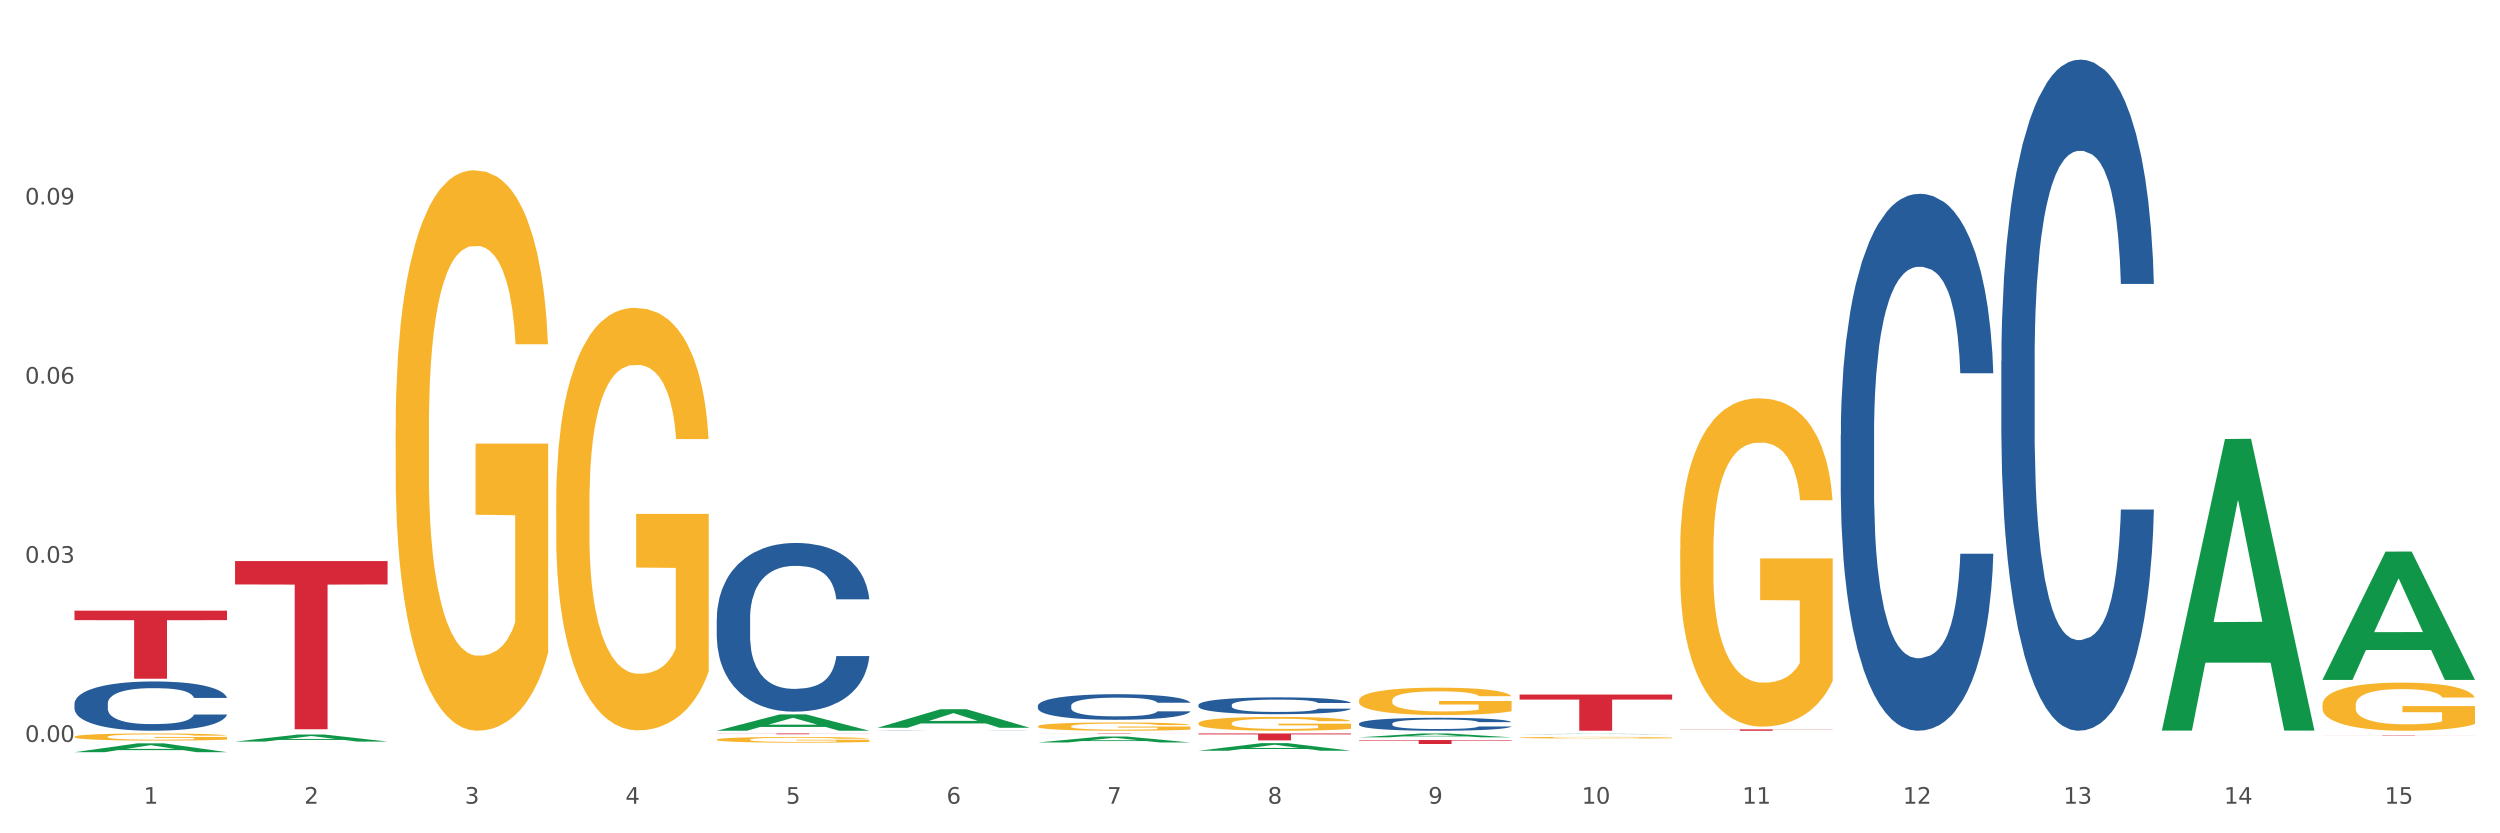 <?xml version="1.0" encoding="utf-8" standalone="no"?>
<!DOCTYPE svg PUBLIC "-//W3C//DTD SVG 1.1//EN"
  "http://www.w3.org/Graphics/SVG/1.1/DTD/svg11.dtd">
<svg xmlns:xlink="http://www.w3.org/1999/xlink" width="1080pt" height="360pt" viewBox="0 0 1080 360" xmlns="http://www.w3.org/2000/svg" version="1.1">
 <rect x="0" y="0" width="1080" height="360" fill="#333333" stroke="none"/>
 <defs>
  <style type="text/css">*{stroke-linejoin: round; stroke-linecap: butt}</style>
 </defs>
 <g id="figure_1">
  <g id="patch_1">
   <path d="M 0 360 
L 1080 360 
L 1080 0 
L 0 0 
z
" style="fill: #ffffff; stroke: #ffffff; stroke-linejoin: miter"/>
  </g>
  <g id="axes_1">
   <g id="matplotlib.axis_1">
    <g id="xtick_1">
     <g id="text_1">
      <!-- 1 -->
      <g style="fill: #4d4d4d" transform="translate(62.07 347.204) scale(0.096 -0.096)">
       <defs>
        <path id="DejaVuSans-31" d="M 794 531 
L 1825 531 
L 1825 4091 
L 703 3866 
L 703 4441 
L 1819 4666 
L 2450 4666 
L 2450 531 
L 3481 531 
L 3481 0 
L 794 0 
L 794 531 
z
" transform="scale(0.016)"/>
       </defs>
       <use xlink:href="#DejaVuSans-31"/>
      </g>
     </g>
    </g>
    <g id="xtick_2">
     <g id="text_2">
      <!-- 2 -->
      <g style="fill: #4d4d4d" transform="translate(131.436 347.204) scale(0.096 -0.096)">
       <defs>
        <path id="DejaVuSans-32" d="M 1228 531 
L 3431 531 
L 3431 0 
L 469 0 
L 469 531 
Q 828 903 1448 1529 
Q 2069 2156 2228 2338 
Q 2531 2678 2651 2914 
Q 2772 3150 2772 3378 
Q 2772 3750 2511 3984 
Q 2250 4219 1831 4219 
Q 1534 4219 1204 4116 
Q 875 4013 500 3803 
L 500 4441 
Q 881 4594 1212 4672 
Q 1544 4750 1819 4750 
Q 2544 4750 2975 4387 
Q 3406 4025 3406 3419 
Q 3406 3131 3298 2873 
Q 3191 2616 2906 2266 
Q 2828 2175 2409 1742 
Q 1991 1309 1228 531 
z
" transform="scale(0.016)"/>
       </defs>
       <use xlink:href="#DejaVuSans-32"/>
      </g>
     </g>
    </g>
    <g id="xtick_3">
     <g id="text_3">
      <!-- 3 -->
      <g style="fill: #4d4d4d" transform="translate(200.802 347.204) scale(0.096 -0.096)">
       <defs>
        <path id="DejaVuSans-33" d="M 2597 2516 
Q 3050 2419 3304 2112 
Q 3559 1806 3559 1356 
Q 3559 666 3084 287 
Q 2609 -91 1734 -91 
Q 1441 -91 1130 -33 
Q 819 25 488 141 
L 488 750 
Q 750 597 1062 519 
Q 1375 441 1716 441 
Q 2309 441 2620 675 
Q 2931 909 2931 1356 
Q 2931 1769 2642 2001 
Q 2353 2234 1838 2234 
L 1294 2234 
L 1294 2753 
L 1863 2753 
Q 2328 2753 2575 2939 
Q 2822 3125 2822 3475 
Q 2822 3834 2567 4026 
Q 2313 4219 1838 4219 
Q 1578 4219 1281 4162 
Q 984 4106 628 3988 
L 628 4550 
Q 988 4650 1302 4700 
Q 1616 4750 1894 4750 
Q 2613 4750 3031 4423 
Q 3450 4097 3450 3541 
Q 3450 3153 3228 2886 
Q 3006 2619 2597 2516 
z
" transform="scale(0.016)"/>
       </defs>
       <use xlink:href="#DejaVuSans-33"/>
      </g>
     </g>
    </g>
    <g id="xtick_4">
     <g id="text_4">
      <!-- 4 -->
      <g style="fill: #4d4d4d" transform="translate(270.169 347.204) scale(0.096 -0.096)">
       <defs>
        <path id="DejaVuSans-34" d="M 2419 4116 
L 825 1625 
L 2419 1625 
L 2419 4116 
z
M 2253 4666 
L 3047 4666 
L 3047 1625 
L 3713 1625 
L 3713 1100 
L 3047 1100 
L 3047 0 
L 2419 0 
L 2419 1100 
L 313 1100 
L 313 1709 
L 2253 4666 
z
" transform="scale(0.016)"/>
       </defs>
       <use xlink:href="#DejaVuSans-34"/>
      </g>
     </g>
    </g>
    <g id="xtick_5">
     <g id="text_5">
      <!-- 5 -->
      <g style="fill: #4d4d4d" transform="translate(339.535 347.204) scale(0.096 -0.096)">
       <defs>
        <path id="DejaVuSans-35" d="M 691 4666 
L 3169 4666 
L 3169 4134 
L 1269 4134 
L 1269 2991 
Q 1406 3038 1543 3061 
Q 1681 3084 1819 3084 
Q 2600 3084 3056 2656 
Q 3513 2228 3513 1497 
Q 3513 744 3044 326 
Q 2575 -91 1722 -91 
Q 1428 -91 1123 -41 
Q 819 9 494 109 
L 494 744 
Q 775 591 1075 516 
Q 1375 441 1709 441 
Q 2250 441 2565 725 
Q 2881 1009 2881 1497 
Q 2881 1984 2565 2268 
Q 2250 2553 1709 2553 
Q 1456 2553 1204 2497 
Q 953 2441 691 2322 
L 691 4666 
z
" transform="scale(0.016)"/>
       </defs>
       <use xlink:href="#DejaVuSans-35"/>
      </g>
     </g>
    </g>
    <g id="xtick_6">
     <g id="text_6">
      <!-- 6 -->
      <g style="fill: #4d4d4d" transform="translate(408.901 347.204) scale(0.096 -0.096)">
       <defs>
        <path id="DejaVuSans-36" d="M 2113 2584 
Q 1688 2584 1439 2293 
Q 1191 2003 1191 1497 
Q 1191 994 1439 701 
Q 1688 409 2113 409 
Q 2538 409 2786 701 
Q 3034 994 3034 1497 
Q 3034 2003 2786 2293 
Q 2538 2584 2113 2584 
z
M 3366 4563 
L 3366 3988 
Q 3128 4100 2886 4159 
Q 2644 4219 2406 4219 
Q 1781 4219 1451 3797 
Q 1122 3375 1075 2522 
Q 1259 2794 1537 2939 
Q 1816 3084 2150 3084 
Q 2853 3084 3261 2657 
Q 3669 2231 3669 1497 
Q 3669 778 3244 343 
Q 2819 -91 2113 -91 
Q 1303 -91 875 529 
Q 447 1150 447 2328 
Q 447 3434 972 4092 
Q 1497 4750 2381 4750 
Q 2619 4750 2861 4703 
Q 3103 4656 3366 4563 
z
" transform="scale(0.016)"/>
       </defs>
       <use xlink:href="#DejaVuSans-36"/>
      </g>
     </g>
    </g>
    <g id="xtick_7">
     <g id="text_7">
      <!-- 7 -->
      <g style="fill: #4d4d4d" transform="translate(478.267 347.204) scale(0.096 -0.096)">
       <defs>
        <path id="DejaVuSans-37" d="M 525 4666 
L 3525 4666 
L 3525 4397 
L 1831 0 
L 1172 0 
L 2766 4134 
L 525 4134 
L 525 4666 
z
" transform="scale(0.016)"/>
       </defs>
       <use xlink:href="#DejaVuSans-37"/>
      </g>
     </g>
    </g>
    <g id="xtick_8">
     <g id="text_8">
      <!-- 8 -->
      <g style="fill: #4d4d4d" transform="translate(547.634 347.204) scale(0.096 -0.096)">
       <defs>
        <path id="DejaVuSans-38" d="M 2034 2216 
Q 1584 2216 1326 1975 
Q 1069 1734 1069 1313 
Q 1069 891 1326 650 
Q 1584 409 2034 409 
Q 2484 409 2743 651 
Q 3003 894 3003 1313 
Q 3003 1734 2745 1975 
Q 2488 2216 2034 2216 
z
M 1403 2484 
Q 997 2584 770 2862 
Q 544 3141 544 3541 
Q 544 4100 942 4425 
Q 1341 4750 2034 4750 
Q 2731 4750 3128 4425 
Q 3525 4100 3525 3541 
Q 3525 3141 3298 2862 
Q 3072 2584 2669 2484 
Q 3125 2378 3379 2068 
Q 3634 1759 3634 1313 
Q 3634 634 3220 271 
Q 2806 -91 2034 -91 
Q 1263 -91 848 271 
Q 434 634 434 1313 
Q 434 1759 690 2068 
Q 947 2378 1403 2484 
z
M 1172 3481 
Q 1172 3119 1398 2916 
Q 1625 2713 2034 2713 
Q 2441 2713 2670 2916 
Q 2900 3119 2900 3481 
Q 2900 3844 2670 4047 
Q 2441 4250 2034 4250 
Q 1625 4250 1398 4047 
Q 1172 3844 1172 3481 
z
" transform="scale(0.016)"/>
       </defs>
       <use xlink:href="#DejaVuSans-38"/>
      </g>
     </g>
    </g>
    <g id="xtick_9">
     <g id="text_9">
      <!-- 9 -->
      <g style="fill: #4d4d4d" transform="translate(617 347.204) scale(0.096 -0.096)">
       <defs>
        <path id="DejaVuSans-39" d="M 703 97 
L 703 672 
Q 941 559 1184 500 
Q 1428 441 1663 441 
Q 2288 441 2617 861 
Q 2947 1281 2994 2138 
Q 2813 1869 2534 1725 
Q 2256 1581 1919 1581 
Q 1219 1581 811 2004 
Q 403 2428 403 3163 
Q 403 3881 828 4315 
Q 1253 4750 1959 4750 
Q 2769 4750 3195 4129 
Q 3622 3509 3622 2328 
Q 3622 1225 3098 567 
Q 2575 -91 1691 -91 
Q 1453 -91 1209 -44 
Q 966 3 703 97 
z
M 1959 2075 
Q 2384 2075 2632 2365 
Q 2881 2656 2881 3163 
Q 2881 3666 2632 3958 
Q 2384 4250 1959 4250 
Q 1534 4250 1286 3958 
Q 1038 3666 1038 3163 
Q 1038 2656 1286 2365 
Q 1534 2075 1959 2075 
z
" transform="scale(0.016)"/>
       </defs>
       <use xlink:href="#DejaVuSans-39"/>
      </g>
     </g>
    </g>
    <g id="xtick_10">
     <g id="text_10">
      <!-- 10 -->
      <g style="fill: #4d4d4d" transform="translate(683.312 347.204) scale(0.096 -0.096)">
       <defs>
        <path id="DejaVuSans-30" d="M 2034 4250 
Q 1547 4250 1301 3770 
Q 1056 3291 1056 2328 
Q 1056 1369 1301 889 
Q 1547 409 2034 409 
Q 2525 409 2770 889 
Q 3016 1369 3016 2328 
Q 3016 3291 2770 3770 
Q 2525 4250 2034 4250 
z
M 2034 4750 
Q 2819 4750 3233 4129 
Q 3647 3509 3647 2328 
Q 3647 1150 3233 529 
Q 2819 -91 2034 -91 
Q 1250 -91 836 529 
Q 422 1150 422 2328 
Q 422 3509 836 4129 
Q 1250 4750 2034 4750 
z
" transform="scale(0.016)"/>
       </defs>
       <use xlink:href="#DejaVuSans-31"/>
       <use xlink:href="#DejaVuSans-30" transform="translate(63.623 0)"/>
      </g>
     </g>
    </g>
    <g id="xtick_11">
     <g id="text_11">
      <!-- 11 -->
      <g style="fill: #4d4d4d" transform="translate(752.678 347.204) scale(0.096 -0.096)">
       <use xlink:href="#DejaVuSans-31"/>
       <use xlink:href="#DejaVuSans-31" transform="translate(63.623 0)"/>
      </g>
     </g>
    </g>
    <g id="xtick_12">
     <g id="text_12">
      <!-- 12 -->
      <g style="fill: #4d4d4d" transform="translate(822.044 347.204) scale(0.096 -0.096)">
       <use xlink:href="#DejaVuSans-31"/>
       <use xlink:href="#DejaVuSans-32" transform="translate(63.623 0)"/>
      </g>
     </g>
    </g>
    <g id="xtick_13">
     <g id="text_13">
      <!-- 13 -->
      <g style="fill: #4d4d4d" transform="translate(891.411 347.204) scale(0.096 -0.096)">
       <use xlink:href="#DejaVuSans-31"/>
       <use xlink:href="#DejaVuSans-33" transform="translate(63.623 0)"/>
      </g>
     </g>
    </g>
    <g id="xtick_14">
     <g id="text_14">
      <!-- 14 -->
      <g style="fill: #4d4d4d" transform="translate(960.777 347.204) scale(0.096 -0.096)">
       <use xlink:href="#DejaVuSans-31"/>
       <use xlink:href="#DejaVuSans-34" transform="translate(63.623 0)"/>
      </g>
     </g>
    </g>
    <g id="xtick_15">
     <g id="text_15">
      <!-- 15 -->
      <g style="fill: #4d4d4d" transform="translate(1030.143 347.204) scale(0.096 -0.096)">
       <use xlink:href="#DejaVuSans-31"/>
       <use xlink:href="#DejaVuSans-35" transform="translate(63.623 0)"/>
      </g>
     </g>
    </g>
    <g id="xtick_16"/>
    <g id="xtick_17"/>
    <g id="xtick_18"/>
    <g id="xtick_19"/>
    <g id="xtick_20"/>
    <g id="xtick_21"/>
    <g id="xtick_22"/>
    <g id="xtick_23"/>
    <g id="xtick_24"/>
    <g id="xtick_25"/>
    <g id="xtick_26"/>
    <g id="xtick_27"/>
    <g id="xtick_28"/>
    <g id="xtick_29"/>
   </g>
   <g id="matplotlib.axis_2">
    <g id="ytick_1">
     <g id="text_16">
      <!-- 0.00 -->
      <g style="fill: #4d4d4d" transform="translate(10.8 320.5) scale(0.096 -0.096)">
       <defs>
        <path id="DejaVuSans-2e" d="M 684 794 
L 1344 794 
L 1344 0 
L 684 0 
L 684 794 
z
" transform="scale(0.016)"/>
       </defs>
       <use xlink:href="#DejaVuSans-30"/>
       <use xlink:href="#DejaVuSans-2e" transform="translate(63.623 0)"/>
       <use xlink:href="#DejaVuSans-30" transform="translate(95.41 0)"/>
       <use xlink:href="#DejaVuSans-30" transform="translate(159.033 0)"/>
      </g>
     </g>
    </g>
    <g id="ytick_2">
     <g id="text_17">
      <!-- 0.03 -->
      <g style="fill: #4d4d4d" transform="translate(10.8 243.119) scale(0.096 -0.096)">
       <use xlink:href="#DejaVuSans-30"/>
       <use xlink:href="#DejaVuSans-2e" transform="translate(63.623 0)"/>
       <use xlink:href="#DejaVuSans-30" transform="translate(95.41 0)"/>
       <use xlink:href="#DejaVuSans-33" transform="translate(159.033 0)"/>
      </g>
     </g>
    </g>
    <g id="ytick_3">
     <g id="text_18">
      <!-- 0.06 -->
      <g style="fill: #4d4d4d" transform="translate(10.8 165.739) scale(0.096 -0.096)">
       <use xlink:href="#DejaVuSans-30"/>
       <use xlink:href="#DejaVuSans-2e" transform="translate(63.623 0)"/>
       <use xlink:href="#DejaVuSans-30" transform="translate(95.41 0)"/>
       <use xlink:href="#DejaVuSans-36" transform="translate(159.033 0)"/>
      </g>
     </g>
    </g>
    <g id="ytick_4">
     <g id="text_19">
      <!-- 0.09 -->
      <g style="fill: #4d4d4d" transform="translate(10.8 88.359) scale(0.096 -0.096)">
       <use xlink:href="#DejaVuSans-30"/>
       <use xlink:href="#DejaVuSans-2e" transform="translate(63.623 0)"/>
       <use xlink:href="#DejaVuSans-30" transform="translate(95.41 0)"/>
       <use xlink:href="#DejaVuSans-39" transform="translate(159.033 0)"/>
      </g>
     </g>
    </g>
    <g id="ytick_5"/>
    <g id="ytick_6"/>
    <g id="ytick_7"/>
    <g id="ytick_8"/>
   </g>
   <g id="PolyCollection_1">
    <path d="M 32.175 324.942 
L 32.243 324.939 
L 59.417 321.112 
L 70.695 321.108 
L 98.073 324.95 
L 85.029 324.95 
L 79.119 324.055 
L 51.061 324.055 
L 50.857 324.069 
L 45.151 324.95 
L 32.175 324.95 
L 32.175 324.942 
L 54.594 323.521 
L 75.586 323.518 
L 65.192 321.927 
L 65.056 321.92 
L 64.92 321.93 
L 54.526 323.518 
L 54.594 323.521 
L 32.175 324.942 
z
" clip-path="url(#p9a69ba0583)" style="fill: #109648"/>
    <path d="M 656.471 300.045 
L 722.369 300.045 
L 722.369 302.219 
L 696.447 302.234 
L 696.447 315.688 
L 682.237 315.688 
L 682.237 302.234 
L 656.471 302.219 
L 656.471 300.06 
L 656.471 300.045 
z
" clip-path="url(#p9a69ba0583)" style="fill: #d62839"/>
    <path d="M 587.105 319.693 
L 653.003 319.693 
L 653.003 319.931 
L 627.081 319.932 
L 627.081 321.403 
L 612.871 321.403 
L 612.871 319.932 
L 587.105 319.931 
L 587.105 319.695 
L 587.105 319.693 
z
" clip-path="url(#p9a69ba0583)" style="fill: #d62839"/>
    <path d="M 517.739 316.853 
L 583.636 316.853 
L 583.636 317.271 
L 557.715 317.274 
L 557.715 319.864 
L 543.504 319.864 
L 543.504 317.274 
L 517.739 317.271 
L 517.739 316.855 
L 517.739 316.853 
z
" clip-path="url(#p9a69ba0583)" style="fill: #d62839"/>
    <path d="M 448.372 316.853 
L 514.27 316.853 
L 514.27 316.876 
L 488.348 316.876 
L 488.348 317.021 
L 474.138 317.021 
L 474.138 316.876 
L 448.372 316.876 
L 448.372 316.853 
L 448.372 316.853 
z
" clip-path="url(#p9a69ba0583)" style="fill: #d62839"/>
    <path d="M 309.64 316.853 
L 375.538 316.853 
L 375.538 316.901 
L 349.616 316.901 
L 349.616 317.201 
L 335.406 317.201 
L 335.406 316.901 
L 309.64 316.901 
L 309.64 316.853 
L 309.64 316.853 
z
" clip-path="url(#p9a69ba0583)" style="fill: #d62839"/>
    <path d="M 101.541 242.377 
L 167.439 242.377 
L 167.439 252.476 
L 141.517 252.544 
L 141.517 315.043 
L 127.307 315.043 
L 127.307 252.544 
L 101.541 252.476 
L 101.541 242.446 
L 101.541 242.377 
z
" clip-path="url(#p9a69ba0583)" style="fill: #d62839"/>
    <path d="M 32.175 263.816 
L 98.073 263.816 
L 98.073 267.903 
L 72.151 267.93 
L 72.151 293.225 
L 57.941 293.225 
L 57.941 267.93 
L 32.175 267.903 
L 32.175 263.843 
L 32.175 263.816 
z
" clip-path="url(#p9a69ba0583)" style="fill: #d62839"/>
    <path d="M 309.64 267.304 
L 309.718 267.237 
L 309.718 265.373 
L 309.951 262.844 
L 310.808 258.185 
L 311.899 254.657 
L 313.768 250.53 
L 314.781 248.799 
L 316.105 246.869 
L 318.831 243.741 
L 321.947 241.078 
L 324.128 239.614 
L 325.764 238.682 
L 329.425 237.018 
L 331.528 236.286 
L 333.709 235.687 
L 335.578 235.288 
L 338.694 234.822 
L 341.187 234.622 
L 344.069 234.555 
L 346.484 234.622 
L 349.677 234.888 
L 354.351 235.687 
L 356.142 236.153 
L 358.557 236.952 
L 361.05 238.017 
L 363.075 239.082 
L 365.412 240.612 
L 367.826 242.609 
L 370.163 245.139 
L 371.799 247.468 
L 373.123 249.931 
L 374.291 252.926 
L 375.148 256.188 
L 375.538 258.917 
L 361.283 258.917 
L 360.894 256.454 
L 360.115 253.792 
L 359.336 251.994 
L 358.479 250.53 
L 357.155 248.866 
L 355.987 247.801 
L 354.039 246.536 
L 352.248 245.738 
L 350.768 245.272 
L 348.976 244.872 
L 345.159 244.473 
L 342.433 244.473 
L 340.719 244.606 
L 338.616 244.939 
L 336.825 245.405 
L 334.722 246.204 
L 333.086 247.069 
L 331.45 248.2 
L 330.515 248.999 
L 329.113 250.464 
L 328.179 251.662 
L 326.932 253.725 
L 326.231 255.189 
L 324.985 258.983 
L 324.44 261.779 
L 324.206 263.709 
L 324.05 265.839 
L 324.05 276.223 
L 324.518 280.882 
L 324.907 282.879 
L 325.53 285.142 
L 326.699 288.071 
L 328.412 290.933 
L 330.204 292.996 
L 331.684 294.261 
L 333.086 295.193 
L 334.488 295.925 
L 336.202 296.59 
L 337.604 296.99 
L 339.707 297.389 
L 342.199 297.589 
L 344.147 297.589 
L 348.119 297.256 
L 349.911 296.923 
L 351.624 296.457 
L 353.494 295.725 
L 354.974 294.926 
L 355.831 294.327 
L 357.233 293.063 
L 358.323 291.731 
L 359.258 290.201 
L 359.881 288.869 
L 360.582 286.873 
L 361.127 284.609 
L 361.283 283.411 
L 375.538 283.411 
L 375.226 285.808 
L 374.681 288.137 
L 373.59 291.266 
L 372.734 293.063 
L 371.409 295.259 
L 370.007 297.123 
L 368.06 299.186 
L 366.268 300.717 
L 364.399 302.048 
L 362.374 303.247 
L 358.713 304.911 
L 357.389 305.377 
L 354.584 306.175 
L 352.403 306.641 
L 349.21 307.107 
L 345.938 307.373 
L 342.511 307.44 
L 339.473 307.307 
L 336.124 306.907 
L 334.021 306.508 
L 331.684 305.909 
L 328.957 304.977 
L 326.387 303.846 
L 323.972 302.514 
L 321.713 300.984 
L 319.61 299.253 
L 316.884 296.391 
L 314.859 293.595 
L 313.379 290.999 
L 312.366 288.803 
L 311.354 286.007 
L 310.808 284.077 
L 309.951 279.418 
L 309.64 275.091 
L 309.64 267.304 
z
" clip-path="url(#p9a69ba0583)" style="fill: #255c99"/>
    <path d="M 1003.302 304.5 
L 1003.38 304.481 
L 1003.38 303.797 
L 1003.535 303.209 
L 1004.314 301.784 
L 1005.481 300.606 
L 1006.336 299.979 
L 1007.192 299.467 
L 1008.204 298.954 
L 1009.448 298.422 
L 1011.705 297.643 
L 1013.105 297.244 
L 1014.817 296.826 
L 1017.929 296.218 
L 1020.185 295.876 
L 1022.519 295.592 
L 1026.331 295.25 
L 1028.821 295.098 
L 1031.466 294.984 
L 1034.656 294.908 
L 1037.068 294.889 
L 1042.358 294.946 
L 1046.871 295.117 
L 1049.049 295.25 
L 1051.85 295.478 
L 1053.328 295.63 
L 1055.74 295.933 
L 1058.23 296.332 
L 1059.942 296.674 
L 1062.509 297.32 
L 1064.454 297.966 
L 1066.244 298.764 
L 1067.177 299.315 
L 1067.877 299.827 
L 1068.5 300.416 
L 1069.122 301.347 
L 1055.118 301.347 
L 1054.573 300.682 
L 1053.717 300.055 
L 1052.473 299.448 
L 1051.383 299.068 
L 1049.516 298.593 
L 1047.805 298.289 
L 1046.015 298.061 
L 1043.837 297.871 
L 1042.125 297.776 
L 1039.713 297.7 
L 1034.967 297.719 
L 1031.777 297.871 
L 1029.599 298.061 
L 1028.199 298.232 
L 1026.954 298.422 
L 1025.553 298.688 
L 1023.919 299.087 
L 1022.752 299.448 
L 1021.585 299.903 
L 1020.652 300.359 
L 1019.796 300.891 
L 1019.096 301.461 
L 1018.551 302.05 
L 1018.084 302.772 
L 1017.695 303.968 
L 1017.695 306.571 
L 1017.851 307.159 
L 1018.24 307.938 
L 1018.707 308.527 
L 1019.485 309.23 
L 1020.185 309.705 
L 1021.508 310.389 
L 1022.986 310.958 
L 1024.153 311.319 
L 1025.32 311.623 
L 1027.343 312.041 
L 1029.599 312.383 
L 1031.544 312.592 
L 1034.189 312.782 
L 1035.979 312.858 
L 1037.535 312.896 
L 1041.347 312.896 
L 1044.07 312.839 
L 1047.104 312.706 
L 1049.438 312.535 
L 1051.383 312.326 
L 1053.562 311.984 
L 1054.962 311.661 
L 1054.962 307.691 
L 1037.846 307.672 
L 1037.846 305.032 
L 1069.2 305.032 
L 1069.2 312.782 
L 1067.877 313.181 
L 1066.399 313.542 
L 1064.843 313.865 
L 1062.509 314.264 
L 1059.708 314.643 
L 1057.219 314.909 
L 1054.573 315.137 
L 1051.461 315.346 
L 1047.416 315.536 
L 1044.926 315.612 
L 1041.814 315.669 
L 1038.157 315.688 
L 1034.967 315.65 
L 1031.855 315.555 
L 1028.588 315.384 
L 1025.398 315.137 
L 1022.986 314.89 
L 1020.574 314.586 
L 1018.007 314.188 
L 1015.984 313.808 
L 1014.428 313.466 
L 1012.716 313.029 
L 1010.849 312.459 
L 1009.448 311.946 
L 1008.204 311.414 
L 1006.881 310.73 
L 1005.947 310.142 
L 1005.014 309.401 
L 1004.469 308.85 
L 1003.847 307.995 
L 1003.38 306.799 
L 1003.302 304.5 
z
" clip-path="url(#p9a69ba0583)" style="fill: #f7b32b"/>
    <path d="M 725.837 237.607 
L 725.915 237.477 
L 725.915 232.814 
L 726.071 228.798 
L 726.849 219.082 
L 728.016 211.05 
L 728.871 206.775 
L 729.727 203.277 
L 730.739 199.779 
L 731.984 196.152 
L 734.24 190.84 
L 735.64 188.12 
L 737.352 185.27 
L 740.464 181.124 
L 742.72 178.793 
L 745.054 176.849 
L 748.866 174.518 
L 751.356 173.481 
L 754.001 172.704 
L 757.191 172.186 
L 759.603 172.056 
L 764.894 172.445 
L 769.406 173.611 
L 771.585 174.518 
L 774.385 176.072 
L 775.864 177.109 
L 778.275 179.181 
L 780.765 181.902 
L 782.477 184.234 
L 785.044 188.638 
L 786.989 193.043 
L 788.779 198.484 
L 789.712 202.241 
L 790.412 205.738 
L 791.035 209.754 
L 791.657 216.102 
L 777.653 216.102 
L 777.108 211.568 
L 776.253 207.293 
L 775.008 203.147 
L 773.919 200.556 
L 772.051 197.318 
L 770.34 195.245 
L 768.55 193.69 
L 766.372 192.395 
L 764.66 191.747 
L 762.248 191.229 
L 757.502 191.359 
L 754.313 192.395 
L 752.134 193.69 
L 750.734 194.856 
L 749.489 196.152 
L 748.088 197.965 
L 746.455 200.686 
L 745.288 203.147 
L 744.121 206.256 
L 743.187 209.366 
L 742.331 212.993 
L 741.631 216.879 
L 741.086 220.895 
L 740.62 225.818 
L 740.23 233.979 
L 740.23 251.727 
L 740.386 255.743 
L 740.775 261.055 
L 741.242 265.071 
L 742.02 269.864 
L 742.72 273.102 
L 744.043 277.766 
L 745.521 281.653 
L 746.688 284.114 
L 747.855 286.187 
L 749.878 289.037 
L 752.134 291.369 
L 754.079 292.794 
L 756.724 294.089 
L 758.514 294.607 
L 760.07 294.866 
L 763.882 294.866 
L 766.605 294.478 
L 769.639 293.571 
L 771.974 292.405 
L 773.919 290.98 
L 776.097 288.648 
L 777.497 286.446 
L 777.497 259.371 
L 760.381 259.241 
L 760.381 241.234 
L 791.735 241.234 
L 791.735 294.089 
L 790.412 296.81 
L 788.934 299.271 
L 787.378 301.473 
L 785.044 304.194 
L 782.243 306.785 
L 779.754 308.598 
L 777.108 310.153 
L 773.996 311.578 
L 769.951 312.873 
L 767.461 313.391 
L 764.349 313.78 
L 760.692 313.91 
L 757.502 313.651 
L 754.39 313.003 
L 751.123 311.837 
L 747.933 310.153 
L 745.521 308.469 
L 743.109 306.396 
L 740.542 303.675 
L 738.519 301.085 
L 736.963 298.753 
L 735.251 295.773 
L 733.384 291.887 
L 731.984 288.389 
L 730.739 284.762 
L 729.416 280.098 
L 728.482 276.082 
L 727.549 271.03 
L 727.004 267.273 
L 726.382 261.443 
L 725.915 253.282 
L 725.837 237.607 
z
" clip-path="url(#p9a69ba0583)" style="fill: #f7b32b"/>
    <path d="M 656.471 318.658 
L 656.549 318.658 
L 656.549 318.634 
L 656.704 318.614 
L 657.482 318.566 
L 658.649 318.526 
L 659.505 318.505 
L 660.361 318.488 
L 661.372 318.47 
L 662.617 318.452 
L 664.874 318.426 
L 666.274 318.412 
L 667.986 318.398 
L 671.098 318.378 
L 673.354 318.366 
L 675.688 318.356 
L 679.5 318.345 
L 681.99 318.34 
L 684.635 318.336 
L 687.825 318.333 
L 690.237 318.332 
L 695.527 318.334 
L 700.04 318.34 
L 702.218 318.345 
L 705.019 318.352 
L 706.497 318.358 
L 708.909 318.368 
L 711.399 318.381 
L 713.111 318.393 
L 715.678 318.415 
L 717.623 318.437 
L 719.412 318.464 
L 720.346 318.482 
L 721.046 318.5 
L 721.669 318.52 
L 722.291 318.551 
L 708.287 318.551 
L 707.742 318.529 
L 706.886 318.508 
L 705.642 318.487 
L 704.552 318.474 
L 702.685 318.458 
L 700.973 318.448 
L 699.184 318.44 
L 697.006 318.434 
L 695.294 318.43 
L 692.882 318.428 
L 688.136 318.428 
L 684.946 318.434 
L 682.768 318.44 
L 681.367 318.446 
L 680.123 318.452 
L 678.722 318.461 
L 677.088 318.475 
L 675.921 318.487 
L 674.754 318.502 
L 673.821 318.518 
L 672.965 318.536 
L 672.265 318.555 
L 671.72 318.575 
L 671.253 318.6 
L 670.864 318.64 
L 670.864 318.728 
L 671.02 318.748 
L 671.409 318.775 
L 671.876 318.795 
L 672.654 318.819 
L 673.354 318.835 
L 674.677 318.858 
L 676.155 318.877 
L 677.322 318.889 
L 678.489 318.9 
L 680.512 318.914 
L 682.768 318.925 
L 684.713 318.932 
L 687.358 318.939 
L 689.148 318.942 
L 690.704 318.943 
L 694.516 318.943 
L 697.239 318.941 
L 700.273 318.936 
L 702.607 318.931 
L 704.552 318.923 
L 706.731 318.912 
L 708.131 318.901 
L 708.131 318.766 
L 691.015 318.766 
L 691.015 318.676 
L 722.369 318.676 
L 722.369 318.939 
L 721.046 318.952 
L 719.568 318.965 
L 718.012 318.976 
L 715.678 318.989 
L 712.877 319.002 
L 710.387 319.011 
L 707.742 319.019 
L 704.63 319.026 
L 700.584 319.032 
L 698.095 319.035 
L 694.983 319.037 
L 691.326 319.037 
L 688.136 319.036 
L 685.024 319.033 
L 681.756 319.027 
L 678.567 319.019 
L 676.155 319.01 
L 673.743 319 
L 671.175 318.987 
L 669.153 318.974 
L 667.597 318.962 
L 665.885 318.947 
L 664.018 318.928 
L 662.617 318.911 
L 661.372 318.893 
L 660.05 318.869 
L 659.116 318.849 
L 658.183 318.824 
L 657.638 318.806 
L 657.016 318.777 
L 656.549 318.736 
L 656.471 318.658 
z
" clip-path="url(#p9a69ba0583)" style="fill: #f7b32b"/>
    <path d="M 725.837 315.074 
L 791.735 315.074 
L 791.735 315.159 
L 765.813 315.16 
L 765.813 315.688 
L 751.603 315.688 
L 751.603 315.16 
L 725.837 315.159 
L 725.837 315.075 
L 725.837 315.074 
z
" clip-path="url(#p9a69ba0583)" style="fill: #d62839"/>
    <path d="M 587.105 302.54 
L 587.183 302.529 
L 587.183 302.139 
L 587.338 301.804 
L 588.116 300.993 
L 589.283 300.323 
L 590.139 299.966 
L 590.995 299.674 
L 592.006 299.382 
L 593.251 299.08 
L 595.507 298.636 
L 596.908 298.409 
L 598.619 298.172 
L 601.731 297.826 
L 603.988 297.631 
L 606.322 297.469 
L 610.134 297.274 
L 612.624 297.188 
L 615.269 297.123 
L 618.459 297.08 
L 620.871 297.069 
L 626.161 297.101 
L 630.674 297.198 
L 632.852 297.274 
L 635.653 297.404 
L 637.131 297.49 
L 639.543 297.663 
L 642.033 297.89 
L 643.744 298.085 
L 646.312 298.453 
L 648.257 298.82 
L 650.046 299.274 
L 650.98 299.588 
L 651.68 299.88 
L 652.302 300.215 
L 652.925 300.745 
L 638.921 300.745 
L 638.376 300.366 
L 637.52 300.01 
L 636.275 299.664 
L 635.186 299.447 
L 633.319 299.177 
L 631.607 299.004 
L 629.818 298.874 
L 627.639 298.766 
L 625.928 298.712 
L 623.516 298.669 
L 618.77 298.68 
L 615.58 298.766 
L 613.402 298.874 
L 612.001 298.972 
L 610.756 299.08 
L 609.356 299.231 
L 607.722 299.458 
L 606.555 299.664 
L 605.388 299.923 
L 604.455 300.183 
L 603.599 300.485 
L 602.898 300.81 
L 602.354 301.145 
L 601.887 301.556 
L 601.498 302.237 
L 601.498 303.718 
L 601.654 304.053 
L 602.043 304.496 
L 602.509 304.832 
L 603.287 305.232 
L 603.988 305.502 
L 605.31 305.891 
L 606.789 306.216 
L 607.956 306.421 
L 609.123 306.594 
L 611.145 306.832 
L 613.402 307.026 
L 615.347 307.145 
L 617.992 307.253 
L 619.781 307.297 
L 621.337 307.318 
L 625.15 307.318 
L 627.873 307.286 
L 630.907 307.21 
L 633.241 307.113 
L 635.186 306.994 
L 637.365 306.799 
L 638.765 306.616 
L 638.765 304.356 
L 621.649 304.345 
L 621.649 302.842 
L 653.003 302.842 
L 653.003 307.253 
L 651.68 307.481 
L 650.202 307.686 
L 648.646 307.87 
L 646.312 308.097 
L 643.511 308.313 
L 641.021 308.464 
L 638.376 308.594 
L 635.264 308.713 
L 631.218 308.821 
L 628.729 308.864 
L 625.617 308.897 
L 621.96 308.908 
L 618.77 308.886 
L 615.658 308.832 
L 612.39 308.735 
L 609.2 308.594 
L 606.789 308.454 
L 604.377 308.281 
L 601.809 308.054 
L 599.786 307.837 
L 598.23 307.643 
L 596.519 307.394 
L 594.652 307.07 
L 593.251 306.778 
L 592.006 306.475 
L 590.684 306.086 
L 589.75 305.751 
L 588.816 305.329 
L 588.272 305.015 
L 587.649 304.529 
L 587.183 303.848 
L 587.105 302.54 
z
" clip-path="url(#p9a69ba0583)" style="fill: #f7b32b"/>
    <path d="M 448.372 313.762 
L 448.45 313.759 
L 448.45 313.641 
L 448.606 313.54 
L 449.384 313.294 
L 450.551 313.091 
L 451.407 312.984 
L 452.262 312.895 
L 453.274 312.807 
L 454.519 312.715 
L 456.775 312.581 
L 458.175 312.513 
L 459.887 312.441 
L 462.999 312.336 
L 465.255 312.277 
L 467.589 312.228 
L 471.402 312.169 
L 473.891 312.143 
L 476.536 312.123 
L 479.726 312.11 
L 482.138 312.107 
L 487.429 312.117 
L 491.941 312.146 
L 494.12 312.169 
L 496.92 312.208 
L 498.399 312.235 
L 500.811 312.287 
L 503.3 312.356 
L 505.012 312.415 
L 507.579 312.526 
L 509.524 312.637 
L 511.314 312.774 
L 512.247 312.869 
L 512.948 312.957 
L 513.57 313.059 
L 514.192 313.219 
L 500.188 313.219 
L 499.644 313.105 
L 498.788 312.997 
L 497.543 312.892 
L 496.454 312.827 
L 494.586 312.745 
L 492.875 312.692 
L 491.085 312.653 
L 488.907 312.621 
L 487.195 312.604 
L 484.783 312.591 
L 480.038 312.594 
L 476.848 312.621 
L 474.669 312.653 
L 473.269 312.683 
L 472.024 312.715 
L 470.624 312.761 
L 468.99 312.83 
L 467.823 312.892 
L 466.656 312.97 
L 465.722 313.049 
L 464.866 313.141 
L 464.166 313.239 
L 463.621 313.34 
L 463.155 313.464 
L 462.766 313.67 
L 462.766 314.118 
L 462.921 314.22 
L 463.31 314.354 
L 463.777 314.455 
L 464.555 314.576 
L 465.255 314.658 
L 466.578 314.776 
L 468.056 314.874 
L 469.223 314.936 
L 470.39 314.988 
L 472.413 315.06 
L 474.669 315.119 
L 476.614 315.155 
L 479.26 315.188 
L 481.049 315.201 
L 482.605 315.207 
L 486.417 315.207 
L 489.14 315.198 
L 492.175 315.175 
L 494.509 315.145 
L 496.454 315.109 
L 498.632 315.05 
L 500.033 314.995 
L 500.033 314.311 
L 482.916 314.308 
L 482.916 313.853 
L 514.27 313.853 
L 514.27 315.188 
L 512.948 315.256 
L 511.469 315.319 
L 509.913 315.374 
L 507.579 315.443 
L 504.778 315.508 
L 502.289 315.554 
L 499.644 315.593 
L 496.531 315.629 
L 492.486 315.662 
L 489.996 315.675 
L 486.884 315.685 
L 483.227 315.688 
L 480.038 315.682 
L 476.925 315.665 
L 473.658 315.636 
L 470.468 315.593 
L 468.056 315.551 
L 465.644 315.498 
L 463.077 315.43 
L 461.054 315.364 
L 459.498 315.306 
L 457.786 315.23 
L 455.919 315.132 
L 454.519 315.044 
L 453.274 314.952 
L 451.951 314.835 
L 451.018 314.733 
L 450.084 314.606 
L 449.539 314.511 
L 448.917 314.364 
L 448.45 314.158 
L 448.372 313.762 
z
" clip-path="url(#p9a69ba0583)" style="fill: #f7b32b"/>
    <path d="M 309.64 319.508 
L 309.718 319.506 
L 309.718 319.424 
L 309.873 319.354 
L 310.651 319.185 
L 311.818 319.045 
L 312.674 318.97 
L 313.53 318.91 
L 314.541 318.849 
L 315.786 318.785 
L 318.042 318.693 
L 319.443 318.645 
L 321.155 318.596 
L 324.267 318.523 
L 326.523 318.483 
L 328.857 318.449 
L 332.669 318.408 
L 335.159 318.39 
L 337.804 318.376 
L 340.994 318.367 
L 343.406 318.365 
L 348.696 318.372 
L 353.209 318.392 
L 355.387 318.408 
L 358.188 318.435 
L 359.666 318.453 
L 362.078 318.489 
L 364.568 318.537 
L 366.279 318.578 
L 368.847 318.654 
L 370.792 318.731 
L 372.581 318.826 
L 373.515 318.891 
L 374.215 318.952 
L 374.838 319.022 
L 375.46 319.133 
L 361.456 319.133 
L 360.911 319.054 
L 360.055 318.98 
L 358.81 318.907 
L 357.721 318.862 
L 355.854 318.806 
L 354.142 318.769 
L 352.353 318.742 
L 350.174 318.72 
L 348.463 318.708 
L 346.051 318.699 
L 341.305 318.702 
L 338.115 318.72 
L 335.937 318.742 
L 334.536 318.763 
L 333.292 318.785 
L 331.891 318.817 
L 330.257 318.864 
L 329.09 318.907 
L 327.923 318.961 
L 326.99 319.016 
L 326.134 319.079 
L 325.434 319.147 
L 324.889 319.217 
L 324.422 319.302 
L 324.033 319.445 
L 324.033 319.754 
L 324.189 319.824 
L 324.578 319.917 
L 325.045 319.987 
L 325.823 320.07 
L 326.523 320.127 
L 327.845 320.208 
L 329.324 320.276 
L 330.491 320.319 
L 331.658 320.355 
L 333.681 320.405 
L 335.937 320.445 
L 337.882 320.47 
L 340.527 320.493 
L 342.317 320.502 
L 343.873 320.506 
L 347.685 320.506 
L 350.408 320.5 
L 353.442 320.484 
L 355.776 320.463 
L 357.721 320.439 
L 359.9 320.398 
L 361.3 320.359 
L 361.3 319.887 
L 344.184 319.885 
L 344.184 319.571 
L 375.538 319.571 
L 375.538 320.493 
L 374.215 320.54 
L 372.737 320.583 
L 371.181 320.621 
L 368.847 320.669 
L 366.046 320.714 
L 363.556 320.746 
L 360.911 320.773 
L 357.799 320.798 
L 353.753 320.82 
L 351.264 320.829 
L 348.152 320.836 
L 344.495 320.838 
L 341.305 320.834 
L 338.193 320.822 
L 334.925 320.802 
L 331.736 320.773 
L 329.324 320.743 
L 326.912 320.707 
L 324.344 320.66 
L 322.322 320.615 
L 320.766 320.574 
L 319.054 320.522 
L 317.187 320.454 
L 315.786 320.393 
L 314.541 320.33 
L 313.219 320.249 
L 312.285 320.179 
L 311.352 320.091 
L 310.807 320.025 
L 310.184 319.924 
L 309.718 319.781 
L 309.64 319.508 
z
" clip-path="url(#p9a69ba0583)" style="fill: #f7b32b"/>
    <path d="M 240.274 217.337 
L 240.351 217.17 
L 240.351 211.17 
L 240.507 206.002 
L 241.285 193.501 
L 242.452 183.167 
L 243.308 177.666 
L 244.164 173.165 
L 245.175 168.665 
L 246.42 163.998 
L 248.676 157.164 
L 250.077 153.663 
L 251.788 149.996 
L 254.9 144.662 
L 257.157 141.662 
L 259.491 139.162 
L 263.303 136.161 
L 265.793 134.828 
L 268.438 133.828 
L 271.628 133.161 
L 274.04 132.994 
L 279.33 133.494 
L 283.843 134.994 
L 286.021 136.161 
L 288.822 138.161 
L 290.3 139.495 
L 292.712 142.162 
L 295.202 145.662 
L 296.913 148.663 
L 299.481 154.33 
L 301.426 159.997 
L 303.215 166.998 
L 304.149 171.832 
L 304.849 176.332 
L 305.471 181.5 
L 306.094 189.667 
L 292.089 189.667 
L 291.545 183.833 
L 290.689 178.333 
L 289.444 172.999 
L 288.355 169.665 
L 286.488 165.498 
L 284.776 162.831 
L 282.987 160.831 
L 280.808 159.164 
L 279.097 158.33 
L 276.685 157.664 
L 271.939 157.83 
L 268.749 159.164 
L 266.571 160.831 
L 265.17 162.331 
L 263.925 163.998 
L 262.525 166.331 
L 260.891 169.832 
L 259.724 172.999 
L 258.557 176.999 
L 257.623 181 
L 256.768 185.667 
L 256.067 190.667 
L 255.523 195.835 
L 255.056 202.169 
L 254.667 212.67 
L 254.667 235.506 
L 254.823 240.673 
L 255.212 247.507 
L 255.678 252.674 
L 256.456 258.842 
L 257.157 263.009 
L 258.479 269.01 
L 259.957 274.01 
L 261.124 277.177 
L 262.291 279.844 
L 264.314 283.511 
L 266.571 286.511 
L 268.516 288.345 
L 271.161 290.012 
L 272.95 290.679 
L 274.506 291.012 
L 278.319 291.012 
L 281.042 290.512 
L 284.076 289.345 
L 286.41 287.845 
L 288.355 286.011 
L 290.533 283.011 
L 291.934 280.177 
L 291.934 245.34 
L 274.818 245.173 
L 274.818 222.004 
L 306.172 222.004 
L 306.172 290.012 
L 304.849 293.512 
L 303.371 296.679 
L 301.815 299.513 
L 299.481 303.013 
L 296.68 306.347 
L 294.19 308.681 
L 291.545 310.681 
L 288.433 312.514 
L 284.387 314.181 
L 281.897 314.848 
L 278.785 315.348 
L 275.129 315.515 
L 271.939 315.181 
L 268.827 314.348 
L 265.559 312.848 
L 262.369 310.681 
L 259.957 308.514 
L 257.546 305.847 
L 254.978 302.347 
L 252.955 299.013 
L 251.399 296.013 
L 249.688 292.179 
L 247.82 287.178 
L 246.42 282.678 
L 245.175 278.011 
L 243.853 272.01 
L 242.919 266.843 
L 241.985 260.342 
L 241.441 255.508 
L 240.818 248.007 
L 240.351 237.506 
L 240.274 217.337 
z
" clip-path="url(#p9a69ba0583)" style="fill: #f7b32b"/>
    <path d="M 170.907 185.436 
L 170.985 185.215 
L 170.985 177.254 
L 171.141 170.399 
L 171.919 153.815 
L 173.086 140.104 
L 173.942 132.807 
L 174.798 126.837 
L 175.809 120.866 
L 177.054 114.674 
L 179.31 105.608 
L 180.71 100.964 
L 182.422 96.099 
L 185.534 89.023 
L 187.79 85.043 
L 190.124 81.726 
L 193.937 77.746 
L 196.426 75.977 
L 199.072 74.65 
L 202.261 73.765 
L 204.673 73.544 
L 209.964 74.208 
L 214.476 76.198 
L 216.655 77.746 
L 219.456 80.399 
L 220.934 82.168 
L 223.346 85.706 
L 225.835 90.35 
L 227.547 94.33 
L 230.114 101.849 
L 232.059 109.367 
L 233.849 118.655 
L 234.783 125.068 
L 235.483 131.038 
L 236.105 137.893 
L 236.728 148.729 
L 222.723 148.729 
L 222.179 140.989 
L 221.323 133.692 
L 220.078 126.616 
L 218.989 122.193 
L 217.122 116.665 
L 215.41 113.127 
L 213.62 110.473 
L 211.442 108.262 
L 209.73 107.156 
L 207.319 106.271 
L 202.573 106.493 
L 199.383 108.262 
L 197.204 110.473 
L 195.804 112.463 
L 194.559 114.674 
L 193.159 117.77 
L 191.525 122.414 
L 190.358 126.616 
L 189.191 131.923 
L 188.257 137.23 
L 187.401 143.421 
L 186.701 150.055 
L 186.157 156.91 
L 185.69 165.313 
L 185.301 179.245 
L 185.301 209.54 
L 185.456 216.395 
L 185.845 225.461 
L 186.312 232.316 
L 187.09 240.498 
L 187.79 246.026 
L 189.113 253.987 
L 190.591 260.621 
L 191.758 264.822 
L 192.925 268.36 
L 194.948 273.225 
L 197.204 277.206 
L 199.149 279.638 
L 201.795 281.849 
L 203.584 282.734 
L 205.14 283.176 
L 208.952 283.176 
L 211.675 282.513 
L 214.71 280.965 
L 217.044 278.975 
L 218.989 276.542 
L 221.167 272.562 
L 222.568 268.803 
L 222.568 222.586 
L 205.451 222.365 
L 205.451 191.628 
L 236.805 191.628 
L 236.805 281.849 
L 235.483 286.493 
L 234.004 290.695 
L 232.448 294.454 
L 230.114 299.098 
L 227.314 303.52 
L 224.824 306.616 
L 222.179 309.27 
L 219.067 311.702 
L 215.021 313.913 
L 212.531 314.798 
L 209.419 315.461 
L 205.763 315.682 
L 202.573 315.24 
L 199.461 314.134 
L 196.193 312.144 
L 193.003 309.27 
L 190.591 306.395 
L 188.179 302.857 
L 185.612 298.213 
L 183.589 293.79 
L 182.033 289.81 
L 180.321 284.724 
L 178.454 278.09 
L 177.054 272.12 
L 175.809 265.928 
L 174.486 257.967 
L 173.553 251.112 
L 172.619 242.488 
L 172.074 236.075 
L 171.452 226.124 
L 170.985 212.193 
L 170.907 185.436 
z
" clip-path="url(#p9a69ba0583)" style="fill: #f7b32b"/>
    <path d="M 32.175 318.281 
L 32.253 318.278 
L 32.253 318.176 
L 32.408 318.089 
L 33.186 317.877 
L 34.353 317.702 
L 35.209 317.609 
L 36.065 317.533 
L 37.076 317.457 
L 38.321 317.378 
L 40.578 317.262 
L 41.978 317.203 
L 43.69 317.14 
L 46.802 317.05 
L 49.058 316.999 
L 51.392 316.957 
L 55.204 316.906 
L 57.694 316.884 
L 60.339 316.867 
L 63.529 316.855 
L 65.941 316.853 
L 71.231 316.861 
L 75.744 316.886 
L 77.922 316.906 
L 80.723 316.94 
L 82.201 316.963 
L 84.613 317.008 
L 87.103 317.067 
L 88.815 317.118 
L 91.382 317.214 
L 93.327 317.31 
L 95.116 317.428 
L 96.05 317.51 
L 96.75 317.586 
L 97.373 317.674 
L 97.995 317.812 
L 83.991 317.812 
L 83.446 317.714 
L 82.59 317.62 
L 81.346 317.53 
L 80.256 317.474 
L 78.389 317.403 
L 76.677 317.358 
L 74.888 317.324 
L 72.71 317.296 
L 70.998 317.282 
L 68.586 317.27 
L 63.84 317.273 
L 60.65 317.296 
L 58.472 317.324 
L 57.071 317.349 
L 55.827 317.378 
L 54.426 317.417 
L 52.792 317.476 
L 51.625 317.53 
L 50.458 317.598 
L 49.525 317.666 
L 48.669 317.745 
L 47.969 317.829 
L 47.424 317.917 
L 46.957 318.024 
L 46.568 318.202 
L 46.568 318.589 
L 46.724 318.676 
L 47.113 318.792 
L 47.58 318.879 
L 48.358 318.984 
L 49.058 319.054 
L 50.381 319.156 
L 51.859 319.241 
L 53.026 319.294 
L 54.193 319.34 
L 56.216 319.402 
L 58.472 319.452 
L 60.417 319.484 
L 63.062 319.512 
L 64.852 319.523 
L 66.408 319.529 
L 70.22 319.529 
L 72.943 319.52 
L 75.977 319.5 
L 78.311 319.475 
L 80.256 319.444 
L 82.435 319.393 
L 83.835 319.345 
L 83.835 318.755 
L 66.719 318.752 
L 66.719 318.36 
L 98.073 318.36 
L 98.073 319.512 
L 96.75 319.571 
L 95.272 319.625 
L 93.716 319.673 
L 91.382 319.732 
L 88.581 319.788 
L 86.091 319.828 
L 83.446 319.862 
L 80.334 319.893 
L 76.288 319.921 
L 73.799 319.932 
L 70.687 319.941 
L 67.03 319.944 
L 63.84 319.938 
L 60.728 319.924 
L 57.461 319.899 
L 54.271 319.862 
L 51.859 319.825 
L 49.447 319.78 
L 46.879 319.721 
L 44.857 319.664 
L 43.301 319.613 
L 41.589 319.548 
L 39.722 319.464 
L 38.321 319.388 
L 37.076 319.308 
L 35.754 319.207 
L 34.82 319.119 
L 33.887 319.009 
L 33.342 318.927 
L 32.72 318.8 
L 32.253 318.623 
L 32.175 318.281 
z
" clip-path="url(#p9a69ba0583)" style="fill: #f7b32b"/>
    <path d="M 864.57 156.029 
L 864.648 155.764 
L 864.648 148.35 
L 864.881 138.289 
L 865.738 119.755 
L 866.829 105.722 
L 868.698 89.306 
L 869.711 82.421 
L 871.035 74.743 
L 873.761 62.298 
L 876.877 51.707 
L 879.058 45.882 
L 880.694 42.176 
L 884.355 35.556 
L 886.458 32.644 
L 888.639 30.261 
L 890.508 28.672 
L 893.624 26.819 
L 896.117 26.024 
L 898.999 25.759 
L 901.413 26.024 
L 904.607 27.083 
L 909.281 30.261 
L 911.072 32.114 
L 913.487 35.291 
L 915.979 39.528 
L 918.005 43.764 
L 920.341 49.854 
L 922.756 57.797 
L 925.093 67.859 
L 926.729 77.126 
L 928.053 86.923 
L 929.221 98.837 
L 930.078 111.811 
L 930.468 122.667 
L 916.213 122.667 
L 915.824 112.87 
L 915.045 102.279 
L 914.266 95.131 
L 913.409 89.306 
L 912.085 82.686 
L 910.916 78.45 
L 908.969 73.419 
L 907.177 70.242 
L 905.697 68.388 
L 903.906 66.8 
L 900.089 65.211 
L 897.363 65.211 
L 895.649 65.741 
L 893.546 67.064 
L 891.754 68.918 
L 889.651 72.095 
L 888.016 75.537 
L 886.38 80.038 
L 885.445 83.216 
L 884.043 89.041 
L 883.108 93.807 
L 881.862 102.015 
L 881.161 107.84 
L 879.915 122.932 
L 879.369 134.052 
L 879.136 141.731 
L 878.98 150.204 
L 878.98 191.509 
L 879.447 210.043 
L 879.837 217.986 
L 880.46 226.989 
L 881.628 238.639 
L 883.342 250.024 
L 885.134 258.232 
L 886.614 263.263 
L 888.016 266.97 
L 889.418 269.882 
L 891.131 272.53 
L 892.533 274.118 
L 894.637 275.707 
L 897.129 276.501 
L 899.076 276.501 
L 903.049 275.178 
L 904.841 273.854 
L 906.554 272 
L 908.424 269.088 
L 909.904 265.91 
L 910.76 263.527 
L 912.163 258.497 
L 913.253 253.201 
L 914.188 247.111 
L 914.811 241.816 
L 915.512 233.873 
L 916.057 224.87 
L 916.213 220.104 
L 930.468 220.104 
L 930.156 229.636 
L 929.611 238.903 
L 928.52 251.348 
L 927.663 258.497 
L 926.339 267.234 
L 924.937 274.648 
L 922.99 282.856 
L 921.198 288.946 
L 919.329 294.241 
L 917.304 299.007 
L 913.643 305.627 
L 912.318 307.48 
L 909.514 310.657 
L 907.333 312.511 
L 904.14 314.364 
L 900.868 315.423 
L 897.441 315.688 
L 894.403 315.159 
L 891.053 313.57 
L 888.95 311.981 
L 886.614 309.598 
L 883.887 305.891 
L 881.317 301.39 
L 878.902 296.095 
L 876.643 290.005 
L 874.54 283.121 
L 871.814 271.735 
L 869.789 260.615 
L 868.309 250.289 
L 867.296 241.551 
L 866.283 230.431 
L 865.738 222.752 
L 864.881 204.218 
L 864.57 187.007 
L 864.57 156.029 
z
" clip-path="url(#p9a69ba0583)" style="fill: #255c99"/>
    <path d="M 795.203 187.942 
L 795.281 187.73 
L 795.281 181.799 
L 795.515 173.749 
L 796.372 158.92 
L 797.462 147.692 
L 799.332 134.558 
L 800.344 129.05 
L 801.669 122.906 
L 804.395 112.95 
L 807.511 104.476 
L 809.692 99.816 
L 811.327 96.85 
L 814.988 91.554 
L 817.092 89.224 
L 819.273 87.317 
L 821.142 86.046 
L 824.258 84.563 
L 826.75 83.928 
L 829.632 83.716 
L 832.047 83.928 
L 835.241 84.775 
L 839.914 87.317 
L 841.706 88.8 
L 844.121 91.342 
L 846.613 94.731 
L 848.638 98.121 
L 850.975 102.993 
L 853.39 109.349 
L 855.727 117.399 
L 857.362 124.813 
L 858.687 132.651 
L 859.855 142.184 
L 860.712 152.564 
L 861.101 161.25 
L 846.847 161.25 
L 846.457 153.412 
L 845.678 144.938 
L 844.899 139.218 
L 844.043 134.558 
L 842.718 129.262 
L 841.55 125.872 
L 839.603 121.847 
L 837.811 119.305 
L 836.331 117.822 
L 834.54 116.551 
L 830.723 115.28 
L 827.997 115.28 
L 826.283 115.704 
L 824.18 116.763 
L 822.388 118.246 
L 820.285 120.788 
L 818.649 123.542 
L 817.014 127.143 
L 816.079 129.685 
L 814.677 134.346 
L 813.742 138.159 
L 812.496 144.726 
L 811.795 149.387 
L 810.548 161.462 
L 810.003 170.359 
L 809.77 176.503 
L 809.614 183.282 
L 809.614 216.329 
L 810.081 231.158 
L 810.471 237.513 
L 811.094 244.716 
L 812.262 254.037 
L 813.976 263.146 
L 815.767 269.713 
L 817.247 273.738 
L 818.649 276.704 
L 820.051 279.034 
L 821.765 281.153 
L 823.167 282.424 
L 825.27 283.695 
L 827.763 284.33 
L 829.71 284.33 
L 833.683 283.271 
L 835.474 282.212 
L 837.188 280.729 
L 839.057 278.399 
L 840.537 275.857 
L 841.394 273.95 
L 842.796 269.925 
L 843.887 265.688 
L 844.822 260.816 
L 845.445 256.579 
L 846.146 250.224 
L 846.691 243.021 
L 846.847 239.208 
L 861.101 239.208 
L 860.79 246.834 
L 860.245 254.249 
L 859.154 264.205 
L 858.297 269.925 
L 856.973 276.916 
L 855.571 282.847 
L 853.624 289.415 
L 851.832 294.287 
L 849.963 298.524 
L 847.937 302.337 
L 844.276 307.633 
L 842.952 309.116 
L 840.148 311.658 
L 837.967 313.141 
L 834.773 314.624 
L 831.502 315.471 
L 828.074 315.683 
L 825.037 315.259 
L 821.687 313.988 
L 819.584 312.717 
L 817.247 310.811 
L 814.521 307.845 
L 811.951 304.244 
L 809.536 300.007 
L 807.277 295.134 
L 805.174 289.626 
L 802.448 280.517 
L 800.422 271.62 
L 798.942 263.358 
L 797.93 256.367 
L 796.917 247.47 
L 796.372 241.326 
L 795.515 226.497 
L 795.203 212.728 
L 795.203 187.942 
z
" clip-path="url(#p9a69ba0583)" style="fill: #255c99"/>
    <path d="M 587.105 312.595 
L 587.183 312.59 
L 587.183 312.447 
L 587.416 312.252 
L 588.273 311.893 
L 589.364 311.621 
L 591.233 311.303 
L 592.246 311.17 
L 593.57 311.021 
L 596.296 310.78 
L 599.412 310.575 
L 601.593 310.462 
L 603.229 310.39 
L 606.89 310.262 
L 608.993 310.205 
L 611.174 310.159 
L 613.043 310.128 
L 616.159 310.093 
L 618.652 310.077 
L 621.534 310.072 
L 623.948 310.077 
L 627.142 310.098 
L 631.816 310.159 
L 633.607 310.195 
L 636.022 310.257 
L 638.514 310.339 
L 640.54 310.421 
L 642.877 310.539 
L 645.291 310.693 
L 647.628 310.888 
L 649.264 311.067 
L 650.588 311.257 
L 651.756 311.488 
L 652.613 311.739 
L 653.003 311.949 
L 638.748 311.949 
L 638.359 311.759 
L 637.58 311.554 
L 636.801 311.416 
L 635.944 311.303 
L 634.62 311.175 
L 633.451 311.093 
L 631.504 310.995 
L 629.713 310.934 
L 628.233 310.898 
L 626.441 310.867 
L 622.624 310.836 
L 619.898 310.836 
L 618.184 310.846 
L 616.081 310.872 
L 614.29 310.908 
L 612.186 310.97 
L 610.551 311.036 
L 608.915 311.123 
L 607.98 311.185 
L 606.578 311.298 
L 605.643 311.39 
L 604.397 311.549 
L 603.696 311.662 
L 602.45 311.954 
L 601.905 312.17 
L 601.671 312.318 
L 601.515 312.483 
L 601.515 313.283 
L 601.982 313.642 
L 602.372 313.796 
L 602.995 313.97 
L 604.163 314.196 
L 605.877 314.416 
L 607.669 314.575 
L 609.149 314.673 
L 610.551 314.744 
L 611.953 314.801 
L 613.666 314.852 
L 615.069 314.883 
L 617.172 314.914 
L 619.664 314.929 
L 621.612 314.929 
L 625.584 314.903 
L 627.376 314.878 
L 629.089 314.842 
L 630.959 314.785 
L 632.439 314.724 
L 633.296 314.678 
L 634.698 314.58 
L 635.788 314.478 
L 636.723 314.36 
L 637.346 314.257 
L 638.047 314.103 
L 638.592 313.929 
L 638.748 313.837 
L 653.003 313.837 
L 652.691 314.021 
L 652.146 314.201 
L 651.055 314.442 
L 650.199 314.58 
L 648.874 314.75 
L 647.472 314.893 
L 645.525 315.052 
L 643.733 315.17 
L 641.864 315.273 
L 639.839 315.365 
L 636.178 315.493 
L 634.853 315.529 
L 632.049 315.591 
L 629.868 315.627 
L 626.675 315.662 
L 623.403 315.683 
L 619.976 315.688 
L 616.938 315.678 
L 613.589 315.647 
L 611.485 315.616 
L 609.149 315.57 
L 606.422 315.498 
L 603.852 315.411 
L 601.437 315.309 
L 599.178 315.191 
L 597.075 315.057 
L 594.349 314.837 
L 592.324 314.621 
L 590.844 314.421 
L 589.831 314.252 
L 588.818 314.037 
L 588.273 313.888 
L 587.416 313.529 
L 587.105 313.196 
L 587.105 312.595 
z
" clip-path="url(#p9a69ba0583)" style="fill: #255c99"/>
    <path d="M 517.739 304.526 
L 517.816 304.52 
L 517.816 304.333 
L 518.05 304.081 
L 518.907 303.615 
L 519.997 303.263 
L 521.867 302.851 
L 522.88 302.678 
L 524.204 302.485 
L 526.93 302.173 
L 530.046 301.907 
L 532.227 301.76 
L 533.863 301.667 
L 537.523 301.501 
L 539.627 301.428 
L 541.808 301.368 
L 543.677 301.328 
L 546.793 301.282 
L 549.285 301.262 
L 552.167 301.255 
L 554.582 301.262 
L 557.776 301.288 
L 562.449 301.368 
L 564.241 301.415 
L 566.656 301.495 
L 569.148 301.601 
L 571.173 301.707 
L 573.51 301.86 
L 575.925 302.06 
L 578.262 302.312 
L 579.898 302.545 
L 581.222 302.791 
L 582.39 303.09 
L 583.247 303.416 
L 583.636 303.689 
L 569.382 303.689 
L 568.992 303.443 
L 568.214 303.177 
L 567.435 302.997 
L 566.578 302.851 
L 565.254 302.685 
L 564.085 302.578 
L 562.138 302.452 
L 560.346 302.372 
L 558.866 302.326 
L 557.075 302.286 
L 553.258 302.246 
L 550.532 302.246 
L 548.818 302.259 
L 546.715 302.292 
L 544.923 302.339 
L 542.82 302.419 
L 541.184 302.505 
L 539.549 302.618 
L 538.614 302.698 
L 537.212 302.844 
L 536.277 302.964 
L 535.031 303.17 
L 534.33 303.316 
L 533.084 303.695 
L 532.538 303.974 
L 532.305 304.167 
L 532.149 304.38 
L 532.149 305.417 
L 532.616 305.883 
L 533.006 306.082 
L 533.629 306.308 
L 534.797 306.601 
L 536.511 306.886 
L 538.302 307.093 
L 539.782 307.219 
L 541.184 307.312 
L 542.587 307.385 
L 544.3 307.452 
L 545.702 307.491 
L 547.805 307.531 
L 550.298 307.551 
L 552.245 307.551 
L 556.218 307.518 
L 558.009 307.485 
L 559.723 307.438 
L 561.593 307.365 
L 563.073 307.285 
L 563.929 307.226 
L 565.331 307.099 
L 566.422 306.966 
L 567.357 306.813 
L 567.98 306.68 
L 568.681 306.481 
L 569.226 306.255 
L 569.382 306.135 
L 583.636 306.135 
L 583.325 306.375 
L 582.78 306.607 
L 581.689 306.92 
L 580.832 307.099 
L 579.508 307.319 
L 578.106 307.505 
L 576.159 307.711 
L 574.367 307.864 
L 572.498 307.997 
L 570.472 308.116 
L 566.811 308.283 
L 565.487 308.329 
L 562.683 308.409 
L 560.502 308.455 
L 557.308 308.502 
L 554.037 308.529 
L 550.61 308.535 
L 547.572 308.522 
L 544.222 308.482 
L 542.119 308.442 
L 539.782 308.382 
L 537.056 308.289 
L 534.486 308.176 
L 532.071 308.043 
L 529.812 307.89 
L 527.709 307.717 
L 524.983 307.432 
L 522.957 307.152 
L 521.477 306.893 
L 520.465 306.674 
L 519.452 306.394 
L 518.907 306.202 
L 518.05 305.736 
L 517.739 305.304 
L 517.739 304.526 
z
" clip-path="url(#p9a69ba0583)" style="fill: #255c99"/>
    <path d="M 448.372 304.859 
L 448.45 304.849 
L 448.45 304.567 
L 448.684 304.183 
L 449.541 303.477 
L 450.631 302.942 
L 452.501 302.317 
L 453.513 302.055 
L 454.837 301.762 
L 457.564 301.288 
L 460.679 300.884 
L 462.861 300.662 
L 464.496 300.521 
L 468.157 300.269 
L 470.26 300.158 
L 472.441 300.067 
L 474.311 300.007 
L 477.427 299.936 
L 479.919 299.906 
L 482.801 299.896 
L 485.216 299.906 
L 488.41 299.946 
L 493.083 300.067 
L 494.875 300.138 
L 497.289 300.259 
L 499.782 300.42 
L 501.807 300.582 
L 504.144 300.814 
L 506.559 301.116 
L 508.896 301.5 
L 510.531 301.853 
L 511.856 302.226 
L 513.024 302.68 
L 513.881 303.175 
L 514.27 303.588 
L 500.016 303.588 
L 499.626 303.215 
L 498.847 302.811 
L 498.068 302.539 
L 497.212 302.317 
L 495.887 302.065 
L 494.719 301.903 
L 492.772 301.712 
L 490.98 301.591 
L 489.5 301.52 
L 487.709 301.459 
L 483.892 301.399 
L 481.165 301.399 
L 479.452 301.419 
L 477.349 301.47 
L 475.557 301.54 
L 473.454 301.661 
L 471.818 301.792 
L 470.183 301.964 
L 469.248 302.085 
L 467.846 302.307 
L 466.911 302.488 
L 465.665 302.801 
L 464.964 303.023 
L 463.717 303.598 
L 463.172 304.022 
L 462.938 304.315 
L 462.783 304.637 
L 462.783 306.211 
L 463.25 306.917 
L 463.639 307.22 
L 464.263 307.563 
L 465.431 308.007 
L 467.145 308.441 
L 468.936 308.754 
L 470.416 308.945 
L 471.818 309.086 
L 473.22 309.197 
L 474.934 309.298 
L 476.336 309.359 
L 478.439 309.419 
L 480.932 309.45 
L 482.879 309.45 
L 486.852 309.399 
L 488.643 309.349 
L 490.357 309.278 
L 492.226 309.167 
L 493.706 309.046 
L 494.563 308.955 
L 495.965 308.764 
L 497.056 308.562 
L 497.99 308.33 
L 498.614 308.128 
L 499.315 307.825 
L 499.86 307.482 
L 500.016 307.301 
L 514.27 307.301 
L 513.959 307.664 
L 513.413 308.017 
L 512.323 308.491 
L 511.466 308.764 
L 510.142 309.097 
L 508.74 309.379 
L 506.792 309.692 
L 505.001 309.924 
L 503.131 310.126 
L 501.106 310.307 
L 497.445 310.559 
L 496.121 310.63 
L 493.317 310.751 
L 491.136 310.822 
L 487.942 310.892 
L 484.671 310.933 
L 481.243 310.943 
L 478.206 310.923 
L 474.856 310.862 
L 472.753 310.801 
L 470.416 310.711 
L 467.69 310.569 
L 465.119 310.398 
L 462.705 310.196 
L 460.446 309.964 
L 458.343 309.702 
L 455.616 309.268 
L 453.591 308.844 
L 452.111 308.451 
L 451.099 308.118 
L 450.086 307.694 
L 449.541 307.402 
L 448.684 306.695 
L 448.372 306.04 
L 448.372 304.859 
z
" clip-path="url(#p9a69ba0583)" style="fill: #255c99"/>
    <path d="M 379.006 315.63 
L 379.084 315.63 
L 379.084 315.627 
L 379.318 315.624 
L 380.175 315.617 
L 381.265 315.612 
L 383.134 315.606 
L 384.147 315.604 
L 385.471 315.601 
L 388.198 315.596 
L 391.313 315.592 
L 393.494 315.59 
L 395.13 315.589 
L 398.791 315.587 
L 400.894 315.586 
L 403.075 315.585 
L 404.945 315.584 
L 408.06 315.583 
L 410.553 315.583 
L 413.435 315.583 
L 415.85 315.583 
L 419.043 315.583 
L 423.717 315.585 
L 425.509 315.585 
L 427.923 315.586 
L 430.416 315.588 
L 432.441 315.59 
L 434.778 315.592 
L 437.193 315.595 
L 439.529 315.598 
L 441.165 315.602 
L 442.489 315.605 
L 443.658 315.61 
L 444.515 315.614 
L 444.904 315.618 
L 430.65 315.618 
L 430.26 315.615 
L 429.481 315.611 
L 428.702 315.608 
L 427.845 315.606 
L 426.521 315.604 
L 425.353 315.602 
L 423.405 315.6 
L 421.614 315.599 
L 420.134 315.598 
L 418.342 315.598 
L 414.526 315.597 
L 411.799 315.597 
L 410.086 315.598 
L 407.982 315.598 
L 406.191 315.599 
L 404.088 315.6 
L 402.452 315.601 
L 400.816 315.603 
L 399.882 315.604 
L 398.479 315.606 
L 397.545 315.608 
L 396.298 315.611 
L 395.597 315.613 
L 394.351 315.618 
L 393.806 315.622 
L 393.572 315.625 
L 393.416 315.628 
L 393.416 315.643 
L 393.884 315.65 
L 394.273 315.653 
L 394.896 315.656 
L 396.065 315.66 
L 397.778 315.664 
L 399.57 315.667 
L 401.05 315.669 
L 402.452 315.67 
L 403.854 315.672 
L 405.568 315.672 
L 406.97 315.673 
L 409.073 315.674 
L 411.566 315.674 
L 413.513 315.674 
L 417.485 315.673 
L 419.277 315.673 
L 420.991 315.672 
L 422.86 315.671 
L 424.34 315.67 
L 425.197 315.669 
L 426.599 315.667 
L 427.69 315.665 
L 428.624 315.663 
L 429.247 315.661 
L 429.948 315.658 
L 430.494 315.655 
L 430.65 315.653 
L 444.904 315.653 
L 444.592 315.657 
L 444.047 315.66 
L 442.957 315.665 
L 442.1 315.667 
L 440.776 315.671 
L 439.374 315.673 
L 437.426 315.676 
L 435.635 315.678 
L 433.765 315.68 
L 431.74 315.682 
L 428.079 315.684 
L 426.755 315.685 
L 423.951 315.686 
L 421.77 315.687 
L 418.576 315.688 
L 415.304 315.688 
L 411.877 315.688 
L 408.839 315.688 
L 405.49 315.687 
L 403.387 315.687 
L 401.05 315.686 
L 398.324 315.685 
L 395.753 315.683 
L 393.339 315.681 
L 391.08 315.679 
L 388.976 315.676 
L 386.25 315.672 
L 384.225 315.668 
L 382.745 315.664 
L 381.732 315.661 
L 380.72 315.657 
L 380.175 315.654 
L 379.318 315.648 
L 379.006 315.641 
L 379.006 315.63 
z
" clip-path="url(#p9a69ba0583)" style="fill: #255c99"/>
    <path d="M 517.739 312.467 
L 517.816 312.461 
L 517.816 312.265 
L 517.972 312.095 
L 518.75 311.685 
L 519.917 311.346 
L 520.773 311.165 
L 521.629 311.018 
L 522.64 310.87 
L 523.885 310.717 
L 526.141 310.493 
L 527.542 310.378 
L 529.253 310.257 
L 532.365 310.082 
L 534.621 309.984 
L 536.956 309.902 
L 540.768 309.804 
L 543.257 309.76 
L 545.903 309.727 
L 549.093 309.705 
L 551.504 309.7 
L 556.795 309.716 
L 561.307 309.765 
L 563.486 309.804 
L 566.287 309.869 
L 567.765 309.913 
L 570.177 310 
L 572.666 310.115 
L 574.378 310.214 
L 576.946 310.4 
L 578.891 310.586 
L 580.68 310.815 
L 581.614 310.974 
L 582.314 311.122 
L 582.936 311.291 
L 583.559 311.559 
L 569.554 311.559 
L 569.01 311.368 
L 568.154 311.187 
L 566.909 311.012 
L 565.82 310.903 
L 563.953 310.766 
L 562.241 310.679 
L 560.452 310.613 
L 558.273 310.558 
L 556.562 310.531 
L 554.15 310.509 
L 549.404 310.514 
L 546.214 310.558 
L 544.035 310.613 
L 542.635 310.662 
L 541.39 310.717 
L 539.99 310.793 
L 538.356 310.908 
L 537.189 311.012 
L 536.022 311.143 
L 535.088 311.275 
L 534.232 311.428 
L 533.532 311.592 
L 532.988 311.761 
L 532.521 311.969 
L 532.132 312.314 
L 532.132 313.063 
L 532.287 313.233 
L 532.676 313.457 
L 533.143 313.626 
L 533.921 313.829 
L 534.621 313.965 
L 535.944 314.162 
L 537.422 314.326 
L 538.589 314.43 
L 539.756 314.518 
L 541.779 314.638 
L 544.035 314.737 
L 545.981 314.797 
L 548.626 314.851 
L 550.415 314.873 
L 551.971 314.884 
L 555.784 314.884 
L 558.507 314.868 
L 561.541 314.83 
L 563.875 314.78 
L 565.82 314.72 
L 567.998 314.622 
L 569.399 314.529 
L 569.399 313.386 
L 552.282 313.38 
L 552.282 312.62 
L 583.636 312.62 
L 583.636 314.851 
L 582.314 314.966 
L 580.836 315.07 
L 579.28 315.163 
L 576.946 315.278 
L 574.145 315.387 
L 571.655 315.464 
L 569.01 315.53 
L 565.898 315.59 
L 561.852 315.644 
L 559.362 315.666 
L 556.25 315.683 
L 552.594 315.688 
L 549.404 315.677 
L 546.292 315.65 
L 543.024 315.601 
L 539.834 315.53 
L 537.422 315.458 
L 535.01 315.371 
L 532.443 315.256 
L 530.42 315.147 
L 528.864 315.048 
L 527.153 314.922 
L 525.285 314.758 
L 523.885 314.611 
L 522.64 314.458 
L 521.317 314.261 
L 520.384 314.091 
L 519.45 313.878 
L 518.906 313.719 
L 518.283 313.473 
L 517.816 313.129 
L 517.739 312.467 
z
" clip-path="url(#p9a69ba0583)" style="fill: #f7b32b"/>
    <path d="M 1003.302 317.712 
L 1069.2 317.712 
L 1069.2 317.734 
L 1043.278 317.734 
L 1043.278 317.872 
L 1029.068 317.872 
L 1029.068 317.734 
L 1003.302 317.734 
L 1003.302 317.712 
L 1003.302 317.712 
z
" clip-path="url(#p9a69ba0583)" style="fill: #d62839"/>
    <path d="M 32.175 303.959 
L 32.253 303.94 
L 32.253 303.395 
L 32.487 302.656 
L 33.343 301.294 
L 34.434 300.264 
L 36.303 299.058 
L 37.316 298.552 
L 38.64 297.988 
L 41.366 297.074 
L 44.482 296.296 
L 46.663 295.868 
L 48.299 295.595 
L 51.96 295.109 
L 54.063 294.895 
L 56.244 294.72 
L 58.114 294.603 
L 61.229 294.467 
L 63.722 294.409 
L 66.604 294.389 
L 69.019 294.409 
L 72.212 294.487 
L 76.886 294.72 
L 78.677 294.856 
L 81.092 295.09 
L 83.585 295.401 
L 85.61 295.712 
L 87.947 296.159 
L 90.361 296.743 
L 92.698 297.482 
L 94.334 298.163 
L 95.658 298.883 
L 96.827 299.758 
L 97.683 300.711 
L 98.073 301.508 
L 83.818 301.508 
L 83.429 300.789 
L 82.65 300.011 
L 81.871 299.486 
L 81.014 299.058 
L 79.69 298.571 
L 78.522 298.26 
L 76.574 297.891 
L 74.783 297.657 
L 73.303 297.521 
L 71.511 297.404 
L 67.694 297.288 
L 64.968 297.288 
L 63.255 297.326 
L 61.151 297.424 
L 59.36 297.56 
L 57.257 297.793 
L 55.621 298.046 
L 53.985 298.377 
L 53.05 298.61 
L 51.648 299.038 
L 50.714 299.388 
L 49.467 299.991 
L 48.766 300.419 
L 47.52 301.528 
L 46.975 302.345 
L 46.741 302.909 
L 46.585 303.531 
L 46.585 306.566 
L 47.053 307.927 
L 47.442 308.511 
L 48.065 309.172 
L 49.234 310.028 
L 50.947 310.864 
L 52.739 311.467 
L 54.219 311.837 
L 55.621 312.109 
L 57.023 312.323 
L 58.737 312.518 
L 60.139 312.634 
L 62.242 312.751 
L 64.734 312.809 
L 66.682 312.809 
L 70.654 312.712 
L 72.446 312.615 
L 74.16 312.479 
L 76.029 312.265 
L 77.509 312.031 
L 78.366 311.856 
L 79.768 311.487 
L 80.858 311.098 
L 81.793 310.65 
L 82.416 310.261 
L 83.117 309.678 
L 83.663 309.016 
L 83.818 308.666 
L 98.073 308.666 
L 97.761 309.367 
L 97.216 310.047 
L 96.126 310.962 
L 95.269 311.487 
L 93.945 312.129 
L 92.542 312.673 
L 90.595 313.276 
L 88.804 313.724 
L 86.934 314.113 
L 84.909 314.463 
L 81.248 314.949 
L 79.924 315.085 
L 77.12 315.319 
L 74.939 315.455 
L 71.745 315.591 
L 68.473 315.669 
L 65.046 315.688 
L 62.008 315.649 
L 58.659 315.533 
L 56.556 315.416 
L 54.219 315.241 
L 51.493 314.968 
L 48.922 314.638 
L 46.507 314.249 
L 44.248 313.801 
L 42.145 313.296 
L 39.419 312.459 
L 37.394 311.642 
L 35.914 310.884 
L 34.901 310.242 
L 33.889 309.425 
L 33.343 308.861 
L 32.487 307.499 
L 32.175 306.235 
L 32.175 303.959 
z
" clip-path="url(#p9a69ba0583)" style="fill: #255c99"/>
    <path d="M 933.936 315.387 
L 934.004 315.269 
L 961.178 189.659 
L 972.456 189.541 
L 999.834 315.624 
L 986.79 315.624 
L 980.88 286.264 
L 952.822 286.264 
L 952.618 286.737 
L 946.912 315.624 
L 933.936 315.624 
L 933.936 315.387 
L 956.355 268.742 
L 977.347 268.624 
L 966.953 216.415 
L 966.817 216.178 
L 966.681 216.533 
L 956.287 268.624 
L 956.355 268.742 
L 933.936 315.387 
z
" clip-path="url(#p9a69ba0583)" style="fill: #109648"/>
    <path d="M 101.541 320.363 
L 101.609 320.361 
L 128.784 317.311 
L 140.061 317.308 
L 167.439 320.369 
L 154.395 320.369 
L 148.485 319.656 
L 120.427 319.656 
L 120.224 319.668 
L 114.517 320.369 
L 101.541 320.369 
L 101.541 320.363 
L 123.96 319.231 
L 144.952 319.228 
L 134.558 317.961 
L 134.422 317.955 
L 134.286 317.963 
L 123.892 319.228 
L 123.96 319.231 
L 101.541 320.363 
z
" clip-path="url(#p9a69ba0583)" style="fill: #109648"/>
    <path d="M 309.64 315.675 
L 309.708 315.668 
L 336.882 308.611 
L 348.16 308.604 
L 375.538 315.688 
L 362.494 315.688 
L 356.584 314.039 
L 328.526 314.039 
L 328.322 314.065 
L 322.616 315.688 
L 309.64 315.688 
L 309.64 315.675 
L 332.059 313.054 
L 353.051 313.048 
L 342.657 310.114 
L 342.521 310.101 
L 342.385 310.121 
L 331.991 313.048 
L 332.059 313.054 
L 309.64 315.675 
z
" clip-path="url(#p9a69ba0583)" style="fill: #109648"/>
    <path d="M 379.006 314.404 
L 379.074 314.396 
L 406.248 306.391 
L 417.526 306.383 
L 444.904 314.419 
L 431.86 314.419 
L 425.95 312.548 
L 397.892 312.548 
L 397.689 312.578 
L 391.982 314.419 
L 379.006 314.419 
L 379.006 314.404 
L 401.425 311.431 
L 422.417 311.423 
L 412.023 308.096 
L 411.887 308.081 
L 411.751 308.104 
L 401.357 311.423 
L 401.425 311.431 
L 379.006 314.404 
z
" clip-path="url(#p9a69ba0583)" style="fill: #109648"/>
    <path d="M 448.372 320.748 
L 448.44 320.746 
L 475.615 318.188 
L 486.892 318.185 
L 514.27 320.753 
L 501.227 320.753 
L 495.316 320.155 
L 467.259 320.155 
L 467.055 320.165 
L 461.348 320.753 
L 448.372 320.753 
L 448.372 320.748 
L 470.791 319.798 
L 491.783 319.796 
L 481.389 318.733 
L 481.253 318.728 
L 481.117 318.735 
L 470.723 319.796 
L 470.791 319.798 
L 448.372 320.748 
z
" clip-path="url(#p9a69ba0583)" style="fill: #109648"/>
    <path d="M 517.739 324.315 
L 517.806 324.311 
L 544.981 321.031 
L 556.258 321.028 
L 583.636 324.321 
L 570.593 324.321 
L 564.682 323.554 
L 536.625 323.554 
L 536.421 323.566 
L 530.714 324.321 
L 517.739 324.321 
L 517.739 324.315 
L 540.157 323.096 
L 561.15 323.093 
L 550.755 321.73 
L 550.62 321.724 
L 550.484 321.733 
L 540.089 323.093 
L 540.157 323.096 
L 517.739 324.315 
z
" clip-path="url(#p9a69ba0583)" style="fill: #109648"/>
    <path d="M 587.105 318.525 
L 587.173 318.524 
L 614.347 316.854 
L 625.624 316.853 
L 653.003 318.529 
L 639.959 318.529 
L 634.049 318.138 
L 605.991 318.138 
L 605.787 318.145 
L 600.081 318.529 
L 587.105 318.529 
L 587.105 318.525 
L 609.524 317.905 
L 630.516 317.904 
L 620.122 317.21 
L 619.986 317.207 
L 619.85 317.211 
L 609.456 317.904 
L 609.524 317.905 
L 587.105 318.525 
z
" clip-path="url(#p9a69ba0583)" style="fill: #109648"/>
    <path d="M 656.471 317.168 
L 656.539 317.168 
L 683.713 317 
L 694.991 317 
L 722.369 317.168 
L 709.325 317.168 
L 703.415 317.129 
L 675.357 317.129 
L 675.153 317.13 
L 669.447 317.168 
L 656.471 317.168 
L 656.471 317.168 
L 678.89 317.106 
L 699.882 317.106 
L 689.488 317.036 
L 689.352 317.036 
L 689.216 317.036 
L 678.822 317.106 
L 678.89 317.106 
L 656.471 317.168 
z
" clip-path="url(#p9a69ba0583)" style="fill: #109648"/>
    <path d="M 1003.302 293.62 
L 1003.37 293.568 
L 1030.544 238.301 
L 1041.822 238.249 
L 1069.2 293.724 
L 1056.156 293.724 
L 1050.246 280.806 
L 1022.188 280.806 
L 1021.984 281.015 
L 1016.278 293.724 
L 1003.302 293.724 
L 1003.302 293.62 
L 1025.721 273.097 
L 1046.713 273.045 
L 1036.319 250.073 
L 1036.183 249.969 
L 1036.047 250.125 
L 1025.653 273.045 
L 1025.721 273.097 
L 1003.302 293.62 
z
" clip-path="url(#p9a69ba0583)" style="fill: #109648"/>
   </g>
  </g>
 </g>
 <defs>
  <clipPath id="p9a69ba0583">
   <rect x="32.175" y="10.8" width="1037.025" height="329.109"/>
  </clipPath>
 </defs>
</svg>
